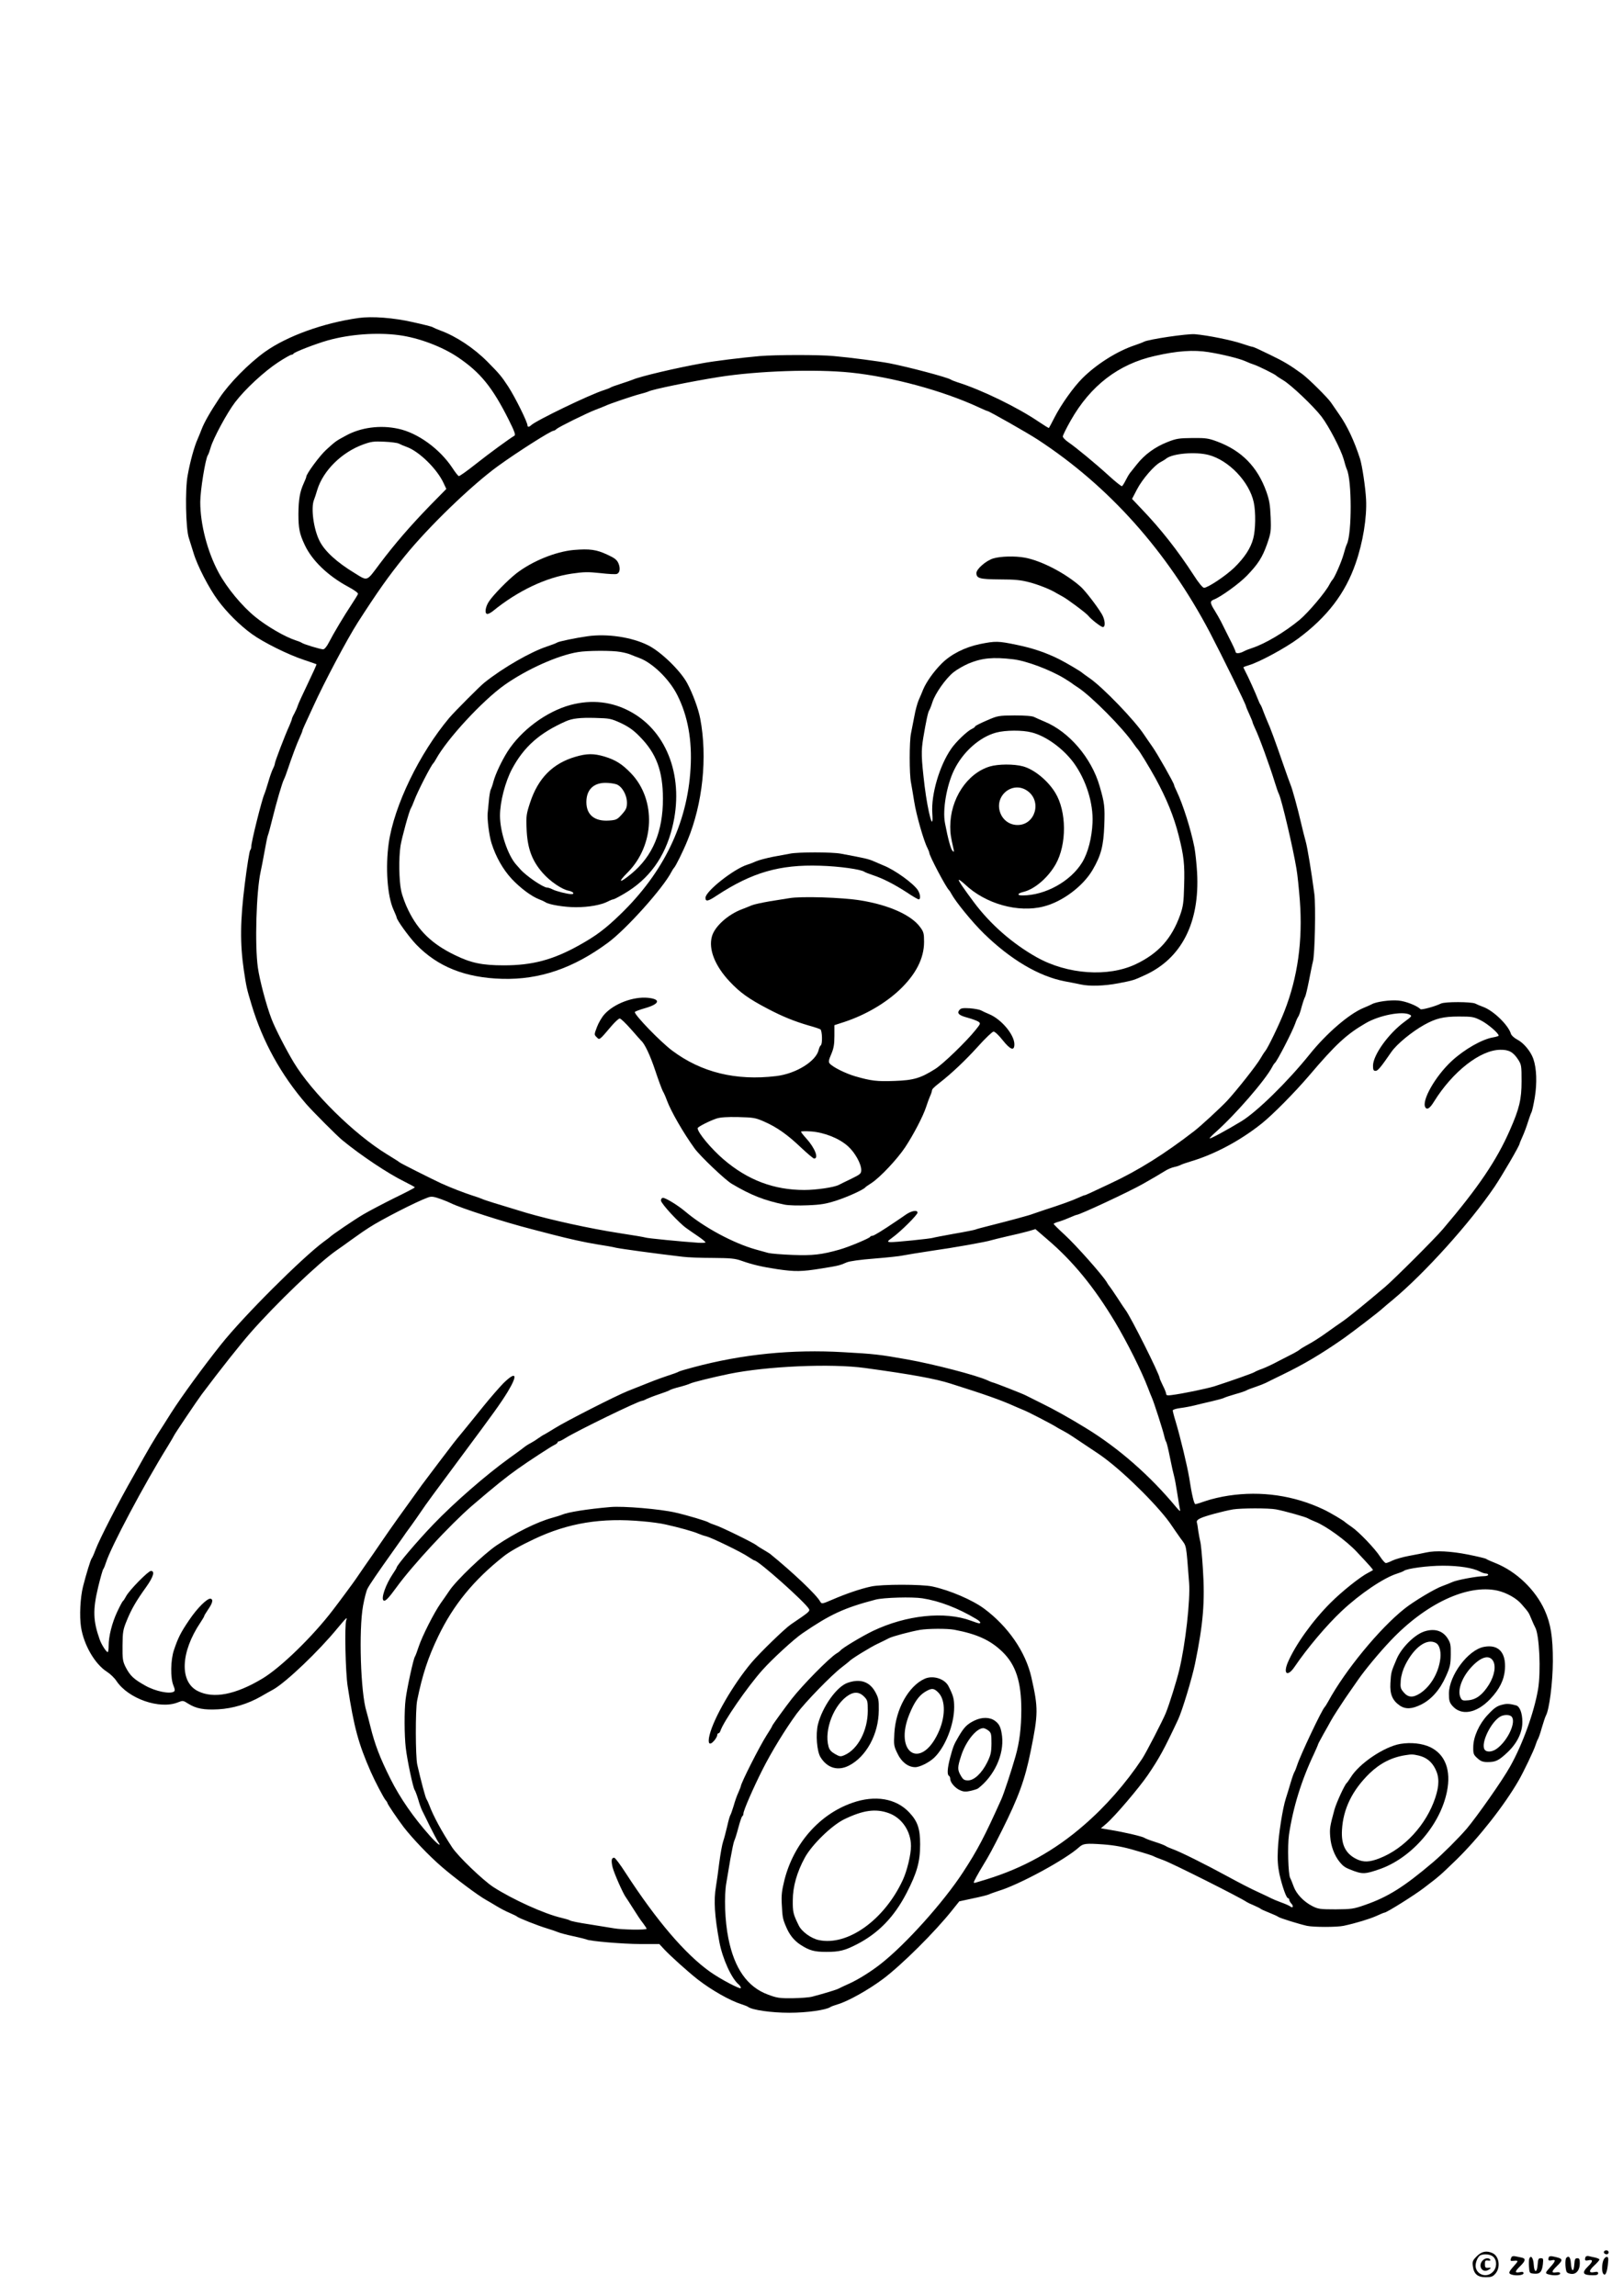 <?xml version="1.0" standalone="no"?>
<!DOCTYPE svg PUBLIC "-//W3C//DTD SVG 20010904//EN"
 "http://www.w3.org/TR/2001/REC-SVG-20010904/DTD/svg10.dtd">
<svg version="1.0" xmlns="http://www.w3.org/2000/svg"
 width="1240pt" height="1754pt" viewBox="0 0 1240 1754"
 preserveAspectRatio="xMidYMid meet">

<g transform="translate(0,1754) scale(0.1,-0.1)"
fill="#000000" stroke="none">
<path d="M2740 15111 c-270 -38 -546 -138 -715 -258 -124 -89 -273 -240 -348
-353 -70 -105 -117 -187 -137 -240 -7 -19 -21 -53 -31 -76 -25 -56 -57 -172
-75 -274 -21 -108 -15 -410 9 -480 8 -25 24 -76 36 -115 28 -95 117 -268 187
-362 69 -93 167 -190 258 -256 88 -64 278 -158 396 -197 52 -17 96 -33 98 -34
2 -2 -28 -68 -66 -147 -38 -79 -73 -155 -77 -169 -4 -14 -16 -41 -26 -60 -11
-19 -19 -38 -19 -42 0 -5 -9 -27 -19 -51 -33 -71 -111 -276 -111 -289 0 -7 -7
-26 -15 -41 -8 -16 -24 -61 -35 -100 -12 -40 -25 -81 -30 -92 -19 -41 -100
-365 -100 -400 0 -12 -4 -25 -9 -30 -5 -6 -24 -122 -41 -259 -35 -279 -37
-452 -7 -658 20 -132 22 -140 59 -263 84 -280 225 -536 419 -760 54 -61 232
-240 276 -276 143 -117 347 -253 471 -314 44 -22 81 -42 81 -45 1 -3 -70 -40
-157 -82 -86 -43 -193 -99 -237 -125 -71 -42 -242 -158 -255 -173 -3 -3 -23
-18 -45 -34 -164 -121 -616 -571 -787 -787 -131 -164 -302 -398 -382 -524 -31
-49 -78 -124 -105 -165 -26 -41 -72 -119 -102 -173 -30 -53 -65 -117 -79 -141
-114 -199 -260 -483 -291 -566 -11 -30 -24 -59 -29 -65 -8 -10 -42 -120 -66
-215 -21 -84 -28 -225 -15 -310 22 -137 106 -282 199 -341 25 -16 57 -47 72
-70 90 -135 330 -219 469 -163 38 15 40 15 79 -10 61 -38 120 -49 230 -43 110
6 226 41 327 99 33 19 75 43 94 53 99 57 345 291 490 468 65 78 78 91 66 60
-13 -35 -6 -395 11 -503 48 -313 82 -439 177 -655 33 -75 98 -198 113 -216 8
-8 14 -19 14 -22 0 -8 75 -119 125 -185 66 -85 191 -217 291 -303 96 -83 277
-219 339 -253 17 -9 51 -30 78 -46 26 -16 71 -40 100 -52 28 -12 54 -25 57
-28 8 -10 160 -70 230 -91 36 -11 74 -24 85 -29 11 -5 62 -19 114 -30 52 -11
97 -23 102 -25 20 -13 281 -35 410 -35 l146 0 40 -43 c48 -51 178 -168 253
-227 104 -81 246 -162 335 -190 22 -7 45 -16 50 -20 31 -24 178 -45 315 -45
136 0 282 21 315 44 6 4 30 13 54 20 79 23 233 109 346 193 143 107 400 362
532 529 l52 65 106 23 c59 12 114 26 123 31 10 5 42 16 72 26 156 47 512 240
615 334 31 28 52 30 183 21 90 -7 155 -19 249 -47 71 -20 133 -40 138 -44 6
-4 39 -17 75 -30 71 -26 590 -287 635 -319 6 -4 30 -16 55 -26 25 -11 47 -22
50 -25 3 -4 32 -17 65 -30 33 -13 66 -28 72 -33 14 -10 156 -54 218 -68 52
-11 228 -11 280 0 94 20 198 52 250 75 30 14 59 26 63 26 16 0 229 133 304
191 117 89 122 94 246 214 169 165 366 415 475 605 37 64 114 225 127 265 7
22 16 45 20 50 4 6 18 44 29 85 12 41 26 83 31 93 27 46 53 254 54 417 0 187
-16 287 -63 391 -71 156 -216 295 -376 359 -33 13 -65 27 -71 32 -5 4 -68 19
-138 33 -132 26 -247 32 -319 16 -23 -5 -82 -17 -132 -26 -49 -9 -106 -26
-127 -36 -20 -10 -43 -19 -50 -19 -7 1 -26 22 -43 48 -38 60 -163 191 -218
228 -23 16 -44 31 -47 34 -13 14 -118 76 -169 100 -224 106 -475 143 -725 105
-55 -8 -132 -26 -172 -40 -40 -14 -76 -25 -81 -25 -10 0 -27 69 -47 200 -16
95 -66 304 -105 435 -12 38 -21 75 -21 81 0 6 26 14 57 18 32 4 80 13 108 20
27 7 86 21 130 31 44 10 87 22 95 26 8 5 49 18 90 30 41 11 80 25 85 29 6 4
35 15 65 25 30 10 66 24 80 31 14 7 72 36 130 64 159 77 290 154 465 276 73
52 271 203 300 231 6 6 41 35 76 64 245 204 590 587 778 864 59 88 191 314
191 329 0 3 11 29 24 58 13 29 31 78 40 108 10 30 21 63 26 72 6 10 17 62 26
115 18 111 14 221 -11 294 -20 58 -75 124 -125 149 -21 11 -42 30 -46 42 -20
68 -135 179 -214 207 -19 7 -46 18 -59 25 -31 14 -231 15 -262 0 -47 -23 -149
-50 -156 -43 -27 27 -113 61 -169 66 -62 6 -170 -9 -203 -28 -9 -5 -38 -18
-65 -29 -110 -46 -282 -194 -411 -355 -169 -210 -403 -439 -522 -511 -114 -69
-236 -135 -241 -130 -2 2 18 23 45 47 152 135 380 398 433 499 7 14 16 27 20
30 17 13 132 236 155 300 8 24 19 48 24 54 5 6 17 40 26 76 10 36 22 70 26 75
4 6 17 60 29 120 12 61 25 128 31 150 15 58 22 427 11 515 -22 166 -53 358
-67 405 -8 28 -23 88 -34 135 -25 110 -69 269 -81 295 -5 11 -31 85 -59 165
-60 174 -97 274 -117 317 -8 18 -21 51 -30 74 -8 23 -18 47 -22 53 -5 6 -15
27 -22 46 -16 43 -76 175 -96 212 -7 14 -14 28 -14 30 0 3 19 10 43 17 80 24
278 131 375 203 221 164 360 345 439 574 56 160 87 351 80 489 -5 94 -30 259
-46 310 -44 137 -98 252 -160 340 -19 28 -47 68 -62 90 -26 38 -170 181 -220
218 -92 67 -138 95 -246 147 -67 33 -126 60 -131 60 -6 0 -43 11 -84 25 -76
26 -262 64 -359 72 -56 5 -356 -39 -390 -58 -9 -5 -39 -16 -65 -25 -137 -45
-296 -145 -405 -254 -68 -68 -162 -200 -213 -300 -21 -41 -40 -77 -42 -79 -2
-2 -36 19 -76 46 -163 111 -438 245 -623 303 -22 7 -44 16 -50 20 -23 17 -330
98 -470 125 -80 15 -298 44 -425 55 -110 11 -449 10 -565 0 -136 -12 -350 -38
-440 -55 -202 -36 -476 -101 -530 -125 -11 -5 -51 -18 -90 -31 -38 -12 -74
-25 -80 -29 -5 -4 -28 -13 -50 -20 -107 -33 -523 -234 -558 -269 -14 -14 -27
-14 -27 -1 0 26 -94 215 -147 297 -52 79 -66 96 -158 189 -105 106 -240 195
-360 239 -27 10 -54 22 -60 26 -5 4 -73 21 -150 38 -149 34 -312 46 -415 32z
m307 -131 c152 -20 332 -88 453 -170 170 -115 261 -227 385 -473 48 -96 56
-120 44 -126 -36 -21 -191 -134 -297 -218 -64 -51 -121 -91 -127 -90 -5 2 -28
30 -49 63 -96 145 -265 268 -414 299 -137 30 -286 10 -400 -53 -78 -42 -77
-42 -149 -107 -49 -44 -153 -185 -153 -207 0 -5 -9 -27 -20 -51 -29 -64 -39
-122 -40 -232 0 -110 8 -152 47 -235 55 -120 177 -238 333 -322 47 -25 78 -48
75 -55 -2 -7 -25 -44 -50 -82 -57 -86 -136 -218 -172 -288 -16 -32 -34 -53
-44 -53 -21 0 -150 39 -164 50 -5 4 -28 13 -50 20 -79 26 -217 106 -305 178
-102 83 -216 221 -279 337 -86 159 -141 370 -141 540 0 89 40 334 58 358 5 7
14 32 21 57 19 69 126 267 187 347 77 101 220 233 327 304 49 32 96 59 103 59
7 0 14 4 16 8 5 12 171 76 263 102 168 47 373 62 542 40z m6188 -130 c102 -16
231 -48 277 -68 24 -11 54 -23 68 -27 30 -9 163 -75 170 -84 3 -4 27 -19 53
-35 59 -34 233 -199 294 -279 57 -75 148 -251 169 -325 8 -31 19 -66 24 -77
39 -84 39 -488 1 -570 -6 -11 -17 -47 -26 -80 -16 -58 -72 -185 -86 -195 -3
-3 -13 -18 -22 -35 -29 -58 -163 -216 -228 -270 -114 -94 -262 -182 -362 -215
-22 -7 -51 -18 -65 -26 -32 -17 -62 -18 -62 -3 0 6 -21 52 -47 102 -25 51 -55
109 -65 130 -10 20 -32 58 -48 84 -36 57 -37 71 -6 83 53 20 194 122 252 182
87 90 119 141 155 243 29 85 31 96 27 205 -4 94 -10 130 -33 195 -68 189 -188
312 -375 382 -67 25 -87 28 -190 27 -103 -1 -123 -4 -191 -31 -94 -37 -174
-95 -233 -170 -26 -32 -50 -63 -55 -69 -5 -6 -19 -30 -30 -52 -11 -22 -24 -43
-29 -46 -4 -2 -49 33 -99 79 -104 95 -251 216 -312 258 -23 16 -41 35 -41 43
0 8 27 63 60 121 151 267 366 432 643 494 171 39 295 48 412 29z m-2735 -156
c315 -33 703 -138 977 -265 34 -16 65 -29 68 -29 11 0 306 -167 385 -219 543
-355 987 -852 1313 -1471 98 -188 277 -552 277 -566 0 -3 11 -30 25 -60 14
-30 25 -58 25 -61 0 -4 9 -25 19 -47 32 -66 113 -289 152 -416 11 -36 24 -74
30 -85 22 -46 108 -413 134 -570 8 -44 19 -154 26 -244 23 -304 -16 -586 -118
-846 -37 -96 -126 -280 -147 -305 -7 -8 -23 -33 -35 -54 -30 -53 -182 -245
-256 -325 -53 -56 -197 -189 -251 -231 -227 -175 -425 -300 -644 -402 -159
-75 -187 -88 -193 -88 -4 0 -26 -9 -50 -20 -43 -20 -137 -54 -262 -94 -38 -13
-77 -26 -85 -29 -20 -9 -176 -51 -315 -86 -60 -15 -117 -30 -125 -34 -8 -3
-82 -18 -165 -32 -82 -15 -151 -28 -155 -30 -11 -6 -309 -37 -331 -33 -22 3
-20 6 21 36 62 45 190 172 190 189 0 22 -44 15 -86 -13 -21 -15 -57 -39 -79
-54 -99 -67 -168 -110 -180 -110 -7 0 -15 -3 -17 -8 -5 -11 -165 -78 -233 -97
-137 -39 -206 -47 -360 -41 -82 3 -166 10 -185 15 -19 5 -62 17 -94 26 -172
48 -397 169 -541 291 -57 48 -149 104 -170 104 -9 0 -15 -9 -15 -21 0 -22 139
-173 196 -212 17 -12 56 -40 88 -61 31 -21 56 -42 56 -46 0 -4 -26 -5 -57 -3
-119 8 -389 34 -403 40 -8 3 -96 18 -195 33 -228 35 -531 102 -715 156 -228
69 -317 96 -335 105 -11 5 -47 18 -80 28 -64 21 -160 58 -235 92 -77 36 -304
150 -317 160 -6 6 -50 33 -97 62 -250 153 -571 469 -712 702 -60 100 -143 261
-170 333 -39 101 -91 297 -104 392 -24 171 -12 578 21 730 6 25 19 95 30 155
11 61 22 117 26 125 4 8 19 65 34 125 32 130 76 280 89 303 5 9 18 44 29 77
30 90 69 195 91 242 11 24 20 46 20 50 0 4 9 25 19 47 11 23 40 86 65 141 84
185 256 509 340 641 152 236 233 351 357 504 183 226 510 542 714 690 149 108
404 270 425 270 5 0 15 6 22 13 18 16 230 121 298 147 30 11 64 25 75 30 33
16 217 78 265 90 25 6 54 15 65 20 35 17 323 76 536 110 297 47 735 62 1009
34z m-3454 -542 c11 -6 39 -18 64 -27 94 -35 229 -167 279 -275 l21 -45 -123
-125 c-154 -159 -269 -292 -386 -447 -103 -138 -90 -133 -191 -71 -137 83
-230 168 -269 247 -45 89 -67 251 -42 313 5 13 17 47 25 76 45 147 186 287
351 347 61 22 82 25 161 21 50 -2 100 -9 110 -14z m6187 -87 c155 -40 313
-206 346 -363 16 -75 14 -208 -4 -275 -19 -74 -66 -146 -146 -224 -66 -63
-201 -153 -230 -153 -10 0 -42 38 -80 98 -120 185 -250 351 -397 504 l-73 77
38 73 c40 77 133 185 180 208 15 8 35 20 43 27 49 39 222 54 323 28z m1538
-4276 c18 -9 15 -14 -39 -53 -124 -91 -242 -256 -242 -337 0 -32 4 -39 20 -39
17 0 40 28 120 144 41 60 157 155 252 208 89 49 145 63 263 63 101 0 115 -2
168 -29 51 -25 137 -98 137 -117 0 -3 -18 -9 -41 -13 -85 -14 -219 -90 -318
-181 -125 -116 -232 -304 -201 -354 13 -21 35 -7 66 44 143 230 354 395 507
396 65 1 98 -17 136 -75 25 -39 26 -48 26 -166 0 -137 -17 -209 -88 -370 -101
-232 -243 -442 -514 -760 -63 -74 -363 -373 -438 -438 -140 -119 -282 -235
-329 -267 -28 -19 -78 -54 -111 -78 -68 -49 -113 -77 -170 -108 -22 -12 -42
-25 -45 -28 -3 -4 -23 -16 -45 -28 -22 -11 -74 -38 -117 -60 -42 -23 -98 -49
-125 -59 -26 -9 -53 -21 -58 -25 -11 -8 -187 -70 -305 -108 -61 -19 -249 -58
-332 -68 -28 -4 -38 -1 -38 8 0 8 -11 37 -25 64 -13 28 -25 53 -25 58 -1 30
-225 476 -262 522 -4 5 -32 46 -60 90 -29 44 -55 82 -58 85 -3 3 -15 19 -25
37 -37 59 -234 281 -320 360 -47 43 -85 81 -85 84 0 3 19 12 43 18 23 7 61 22
84 32 23 10 45 19 49 19 22 0 404 178 507 237 34 20 76 44 94 54 17 10 49 29
70 42 21 14 54 28 73 32 19 4 41 11 50 16 8 5 44 17 80 28 181 54 376 158 540
289 84 67 252 237 363 367 202 238 286 315 431 399 104 61 282 95 337 65z
m-7401 -1409 c30 -11 64 -25 75 -31 79 -39 405 -144 620 -199 61 -16 128 -33
150 -39 139 -36 253 -61 345 -76 58 -9 123 -20 145 -26 35 -8 297 -44 510 -69
39 -5 142 -9 231 -9 136 -1 170 -4 220 -22 85 -30 155 -46 273 -64 136 -20
186 -19 335 5 130 21 141 23 195 47 20 9 104 21 210 29 97 8 196 18 221 24 25
5 122 21 215 35 171 24 418 68 458 81 12 4 67 17 122 30 55 12 126 29 158 38
l58 17 87 -75 c200 -170 362 -369 522 -636 92 -154 201 -372 250 -500 11 -30
25 -64 30 -75 15 -32 87 -256 95 -295 4 -19 11 -39 15 -45 4 -5 17 -59 29
-120 12 -60 26 -123 31 -140 5 -16 16 -77 25 -135 9 -58 18 -114 21 -125 3
-13 -7 -5 -28 20 -201 243 -444 456 -696 609 -122 75 -246 144 -337 188 -55
27 -108 54 -118 59 -22 12 -244 99 -253 99 -3 0 -20 7 -37 15 -83 39 -410 124
-617 161 -208 37 -251 42 -486 55 -392 23 -774 -15 -1149 -116 -54 -14 -104
-29 -110 -33 -5 -4 -46 -19 -90 -33 -74 -25 -110 -39 -297 -114 -93 -37 -479
-234 -558 -284 -36 -22 -72 -44 -80 -48 -8 -3 -28 -16 -45 -28 -16 -12 -43
-29 -60 -38 -16 -8 -40 -23 -53 -34 -12 -10 -63 -47 -113 -83 -175 -126 -420
-339 -579 -505 -122 -127 -280 -313 -280 -330 0 -3 -13 -25 -29 -48 -55 -82
-92 -189 -70 -203 13 -8 38 18 99 102 122 168 410 478 575 621 181 155 261
219 351 283 83 59 255 171 277 181 15 7 27 16 27 21 0 4 5 8 10 8 6 0 28 11
50 25 88 55 560 285 587 285 4 0 20 6 34 14 15 7 58 24 95 36 38 13 74 26 79
30 6 5 39 16 75 25 35 9 72 21 82 26 18 10 177 49 298 74 287 59 781 81 1040
45 351 -48 538 -82 653 -119 260 -82 382 -125 482 -170 22 -10 56 -24 75 -32
32 -12 215 -107 250 -129 8 -6 33 -19 55 -31 22 -12 51 -29 65 -39 14 -9 58
-39 99 -66 108 -72 116 -77 152 -104 170 -127 427 -385 512 -515 15 -22 45
-66 68 -98 46 -63 40 -30 64 -337 10 -131 -28 -470 -75 -665 -20 -84 -75 -261
-103 -330 -21 -53 -153 -309 -181 -350 -124 -187 -280 -365 -446 -508 -222
-193 -462 -326 -740 -412 -41 -12 -80 -24 -86 -26 -7 -2 -13 -2 -14 1 -3 4 33
69 73 135 43 70 67 114 142 263 127 254 176 388 220 607 58 286 58 326 5 562
-44 195 -178 389 -361 525 -89 66 -261 140 -394 169 -80 18 -390 18 -470 0
-80 -17 -191 -55 -293 -99 -81 -35 -84 -35 -95 -17 -27 52 -213 227 -384 366
-7 5 -30 19 -50 31 -21 12 -45 27 -53 34 -23 19 -270 140 -315 154 -22 7 -44
16 -50 20 -12 10 -166 56 -255 76 -116 27 -400 51 -497 42 -175 -15 -324 -39
-368 -58 -11 -5 -47 -16 -79 -25 -115 -32 -278 -113 -421 -209 -97 -65 -310
-269 -361 -346 -17 -25 -47 -69 -68 -98 -51 -73 -140 -249 -167 -330 -12 -37
-25 -71 -29 -77 -11 -13 -61 -243 -71 -325 -11 -85 -10 -276 1 -370 11 -97 56
-307 68 -323 5 -7 17 -39 27 -72 9 -33 23 -71 30 -85 7 -14 34 -68 59 -120 26
-52 54 -105 62 -117 34 -48 -5 -20 -62 44 -127 143 -227 288 -300 433 -81 162
-120 263 -155 405 -11 44 -24 94 -29 111 -45 141 -60 625 -26 809 10 55 25
114 34 130 15 30 83 129 197 289 33 46 67 94 75 106 8 13 35 50 60 84 24 33
58 82 75 107 34 52 117 164 325 444 234 315 282 381 338 472 81 134 67 164
-33 66 -31 -32 -99 -110 -150 -173 -51 -63 -120 -149 -154 -190 -34 -41 -69
-84 -77 -95 -8 -11 -59 -77 -112 -147 -53 -70 -111 -147 -128 -170 -162 -224
-237 -329 -314 -442 -36 -53 -91 -133 -123 -178 -31 -46 -63 -91 -70 -102 -11
-17 -129 -177 -174 -235 -154 -202 -398 -439 -538 -523 -205 -123 -373 -156
-493 -96 -142 70 -133 298 20 525 15 23 28 44 28 48 0 4 13 25 29 49 35 50 42
79 20 84 -25 5 -102 -71 -165 -165 -64 -94 -84 -135 -115 -227 -26 -76 -28
-215 -4 -271 12 -31 13 -40 3 -47 -32 -20 -142 3 -218 46 -89 50 -116 75 -151
143 -21 43 -24 60 -23 163 1 105 4 122 33 192 35 86 70 147 149 257 54 76 67
121 35 121 -21 0 -167 -149 -190 -194 -9 -17 -19 -33 -24 -36 -4 -3 -24 -40
-44 -83 -39 -84 -65 -185 -65 -259 0 -27 -3 -48 -7 -48 -11 0 -48 58 -61 95
-51 143 -54 227 -12 402 17 70 34 131 39 137 5 6 14 29 21 51 37 118 293 600
472 888 26 43 48 80 48 82 0 5 180 273 212 315 147 196 291 377 372 470 196
223 517 531 656 628 25 17 77 54 115 82 39 27 77 54 85 60 8 5 31 20 50 33 90
59 365 200 450 230 27 10 44 7 100 -13z m6380 -2370 c64 -12 232 -59 244 -69
6 -4 31 -15 55 -25 80 -31 236 -144 316 -229 106 -113 128 -138 124 -141 -2
-2 -17 -10 -34 -19 -62 -31 -203 -144 -290 -231 -138 -138 -267 -319 -325
-453 -39 -91 -3 -115 51 -35 98 144 244 317 359 425 140 132 322 255 425 287
22 7 45 16 50 20 23 19 185 40 299 40 125 0 229 -17 281 -44 17 -9 38 -16 48
-16 9 0 17 -4 17 -10 0 -5 -15 -10 -34 -10 -51 0 -206 -29 -240 -45 -17 -8
-51 -21 -75 -30 -56 -19 -221 -118 -291 -174 -191 -152 -453 -471 -581 -706
-12 -22 -25 -42 -28 -45 -19 -14 -188 -371 -211 -445 -7 -22 -16 -44 -20 -50
-4 -5 -18 -44 -30 -85 -12 -41 -28 -94 -36 -118 -24 -73 -57 -281 -61 -392 -4
-75 0 -127 12 -185 21 -94 53 -185 66 -185 5 0 9 -5 9 -12 0 -6 7 -20 17 -30
18 -20 11 -37 -9 -21 -7 6 -39 20 -70 31 -32 12 -66 26 -75 31 -10 6 -56 27
-103 49 -47 21 -150 74 -230 118 -165 90 -363 189 -423 210 -22 8 -45 18 -51
23 -6 4 -42 19 -81 31 -38 12 -75 26 -81 31 -13 10 -148 42 -256 60 l-77 13
40 34 c65 55 250 273 318 372 89 131 125 197 232 425 31 66 106 314 129 425
63 307 77 474 60 730 -6 96 -15 189 -20 205 -4 17 -11 53 -15 80 -3 28 -8 57
-11 66 -3 11 6 22 29 32 35 17 169 53 247 67 61 10 275 11 330 0z m-4840 -91
c63 -5 142 -16 175 -24 100 -22 218 -55 250 -70 17 -7 44 -17 60 -20 40 -10
270 -121 322 -157 23 -15 44 -28 47 -28 30 0 389 -320 417 -371 8 -17 0 -24
-138 -117 -47 -32 -236 -215 -302 -293 -140 -167 -288 -422 -320 -553 -16 -65
-1 -84 35 -43 13 15 24 35 24 43 0 8 4 14 9 14 5 0 12 8 15 18 23 71 205 335
320 464 76 85 240 236 306 281 212 145 319 195 560 258 61 16 280 22 357 10
130 -20 273 -75 410 -157 32 -19 42 -34 23 -34 -5 0 -33 9 -62 20 -200 74
-494 43 -748 -78 -81 -39 -237 -132 -249 -150 -3 -4 -17 -15 -31 -23 -59 -38
-254 -236 -340 -345 -47 -60 -150 -202 -150 -207 0 -4 -20 -37 -44 -74 -54
-85 -196 -365 -196 -388 0 -3 -9 -25 -19 -48 -11 -23 -27 -69 -36 -102 -10
-33 -21 -64 -25 -70 -4 -5 -15 -44 -24 -85 -10 -41 -23 -94 -31 -116 -8 -23
-21 -97 -30 -165 -8 -68 -20 -149 -25 -180 -18 -103 -11 -223 26 -423 24 -128
93 -280 148 -325 9 -8 16 -19 16 -27 0 -14 -155 67 -235 124 -190 135 -408
390 -645 755 -41 64 -80 116 -87 116 -21 1 -25 -19 -13 -72 11 -45 81 -204
103 -232 4 -5 29 -44 55 -85 26 -42 59 -92 75 -111 15 -20 27 -39 27 -42 0
-11 -187 -8 -249 3 -31 5 -117 19 -191 31 -74 11 -139 24 -145 29 -5 4 -35 13
-65 20 -130 30 -373 140 -522 236 -80 53 -269 234 -314 303 -80 122 -142 236
-174 321 -7 19 -17 40 -21 46 -8 9 -43 141 -71 264 -14 61 -15 421 -1 490 40
197 83 328 161 490 116 241 271 430 498 610 46 37 128 83 234 133 262 124 515
165 830 136z m6530 -529 c70 -16 146 -58 185 -104 54 -62 54 -62 75 -113 11
-27 24 -55 29 -64 32 -55 45 -336 22 -473 -30 -176 -118 -421 -214 -591 -57
-103 -252 -380 -331 -474 -65 -75 -182 -192 -256 -255 -224 -190 -345 -266
-520 -327 -88 -31 -104 -33 -225 -34 -119 0 -134 2 -179 25 -65 33 -122 93
-142 149 -9 25 -21 55 -27 66 -15 28 -21 247 -9 330 31 207 94 414 193 622 16
35 29 65 29 68 0 3 19 38 41 78 23 40 48 85 56 100 8 15 30 51 49 80 19 29 39
59 44 67 5 8 25 38 44 65 19 28 52 75 73 105 52 75 164 210 248 298 268 283
586 432 815 382z m-4150 -299 c175 -33 278 -80 371 -171 100 -98 142 -227 142
-440 0 -139 -14 -249 -44 -355 -31 -109 -89 -286 -109 -330 -127 -283 -182
-388 -292 -556 -149 -229 -438 -551 -628 -700 -75 -59 -169 -118 -239 -150
-36 -16 -74 -34 -83 -39 -16 -9 -108 -37 -203 -62 -22 -6 -89 -11 -150 -12
-98 -1 -119 2 -188 28 -157 58 -256 199 -302 429 -27 132 -34 325 -15 428 5
30 19 110 30 178 12 67 25 130 30 140 5 9 19 53 31 99 12 45 25 85 30 88 5 3
9 12 9 21 0 23 73 191 145 334 70 139 177 313 262 429 67 90 266 294 343 353
30 23 57 45 60 48 12 16 167 111 218 134 31 15 69 33 83 41 29 15 165 51 239
64 62 10 205 11 260 1z"/>
<path d="M4384 13339 c-140 -13 -317 -85 -439 -179 -64 -50 -176 -164 -209
-214 -29 -43 -35 -96 -12 -96 8 0 27 10 43 23 189 154 404 256 600 285 95 14
127 14 221 4 60 -7 117 -10 125 -6 23 8 28 43 12 81 -12 27 -28 40 -87 67 -82
38 -132 45 -254 35z"/>
<path d="M7588 13274 c-55 -17 -128 -81 -128 -111 0 -41 24 -48 179 -49 116 0
162 -5 226 -22 72 -19 164 -56 205 -82 8 -5 29 -16 45 -25 36 -18 186 -130
200 -149 20 -26 97 -86 111 -86 22 0 17 57 -8 99 -37 62 -124 175 -160 208
-114 102 -299 199 -427 223 -76 14 -187 11 -243 -6z"/>
<path d="M4490 12680 c-93 -13 -223 -40 -235 -49 -5 -4 -39 -17 -75 -29 -127
-42 -336 -162 -480 -277 -35 -28 -228 -222 -267 -268 -228 -271 -422 -671
-463 -957 -26 -186 -11 -403 36 -508 13 -29 24 -55 24 -59 0 -19 93 -148 149
-207 165 -171 375 -255 658 -263 284 -8 543 80 808 276 140 103 422 418 485
541 7 14 16 27 19 30 12 10 70 127 104 211 116 281 153 634 97 929 -14 75 -57
191 -99 270 -51 96 -203 244 -302 292 -123 61 -309 89 -459 68z m251 -120 c30
-5 63 -14 74 -19 11 -5 42 -17 69 -27 101 -37 230 -162 291 -284 80 -158 114
-346 101 -559 -24 -420 -205 -795 -537 -1116 -115 -111 -184 -163 -315 -236
-199 -111 -357 -153 -574 -153 -166 0 -252 18 -376 79 -173 84 -277 184 -354
341 -22 44 -47 111 -55 150 -17 80 -19 251 -5 343 11 67 67 269 79 286 4 6 16
33 26 60 23 64 129 271 146 285 3 3 12 16 20 31 85 155 355 447 524 567 169
119 406 226 561 251 71 12 262 13 325 1z"/>
<path d="M4359 12155 c-185 -50 -377 -193 -482 -357 -45 -72 -91 -169 -107
-228 -6 -25 -16 -53 -21 -62 -4 -9 -11 -47 -14 -85 -4 -37 -8 -79 -9 -93 -5
-44 11 -173 29 -230 33 -105 88 -202 155 -274 67 -71 150 -133 210 -156 19 -7
40 -17 46 -21 24 -19 146 -39 234 -39 99 0 193 17 245 44 17 9 35 16 40 16 6
0 44 20 85 44 189 111 310 278 366 504 94 374 -34 730 -316 884 -142 79 -299
96 -461 53z m386 -139 c60 -29 96 -54 145 -105 125 -127 174 -260 175 -471 0
-253 -78 -440 -242 -575 -91 -75 -107 -69 -29 9 208 208 221 556 28 758 -67
70 -118 103 -204 129 -81 24 -134 24 -222 -2 -174 -51 -285 -164 -346 -350
-28 -85 -31 -104 -27 -194 5 -152 40 -249 124 -344 55 -63 147 -126 198 -135
34 -7 50 -26 20 -26 -28 0 -117 22 -143 36 -15 8 -34 14 -42 14 -30 0 -160 89
-204 139 -12 13 -26 29 -31 35 -65 71 -125 251 -125 375 0 106 40 259 92 357
91 170 211 276 413 365 48 21 108 28 220 25 115 -3 123 -5 200 -40z m-36 -467
c43 -15 81 -81 81 -141 0 -38 -6 -52 -38 -88 -36 -40 -43 -44 -98 -48 -111 -8
-174 43 -174 141 0 93 53 147 146 147 28 0 65 -5 83 -11z"/>
<path d="M7486 12620 c-116 -25 -218 -76 -291 -148 -61 -61 -117 -140 -142
-199 -8 -21 -23 -56 -33 -78 -10 -22 -26 -79 -34 -125 -9 -47 -21 -107 -26
-133 -13 -62 -13 -311 0 -374 5 -26 16 -93 25 -148 15 -97 72 -298 101 -353 7
-15 14 -31 14 -36 0 -23 130 -269 151 -286 3 -3 12 -16 19 -30 32 -59 157
-213 247 -301 204 -199 420 -327 618 -365 44 -8 99 -19 122 -24 66 -15 179
-12 288 9 114 22 117 23 204 63 279 128 418 401 397 783 -4 66 -13 152 -20
190 -28 142 -88 330 -136 431 -11 22 -20 44 -20 48 0 13 -128 239 -165 291
-20 28 -47 68 -62 90 -73 112 -318 366 -419 435 -27 19 -51 36 -54 39 -8 10
-122 77 -177 105 -102 51 -203 85 -324 110 -144 30 -163 30 -283 6z m254 -116
c102 -12 283 -80 393 -147 29 -18 54 -34 57 -37 3 -3 23 -17 45 -31 104 -68
343 -309 425 -429 13 -19 27 -37 30 -40 12 -10 90 -138 138 -225 85 -156 141
-292 178 -440 39 -154 46 -218 41 -380 -3 -129 -8 -160 -30 -223 -65 -182
-166 -294 -337 -376 -212 -102 -525 -80 -760 52 -185 104 -354 252 -480 421
-77 103 -119 165 -115 170 3 3 24 -13 48 -35 157 -149 407 -219 602 -168 142
36 299 154 372 278 65 111 84 183 90 342 5 143 2 169 -36 300 -62 214 -233
415 -421 492 -30 13 -66 28 -79 35 -15 8 -71 12 -150 12 -123 -1 -128 -2 -213
-39 -49 -21 -88 -41 -88 -45 0 -4 -11 -13 -25 -19 -36 -17 -122 -99 -158 -152
-90 -130 -154 -350 -144 -492 11 -158 -33 0 -59 209 -26 222 -27 262 -10 368
21 124 36 197 46 210 4 6 15 33 24 62 22 67 100 178 160 227 26 21 78 51 115
67 103 43 188 51 341 33z m143 -559 c110 -28 241 -124 321 -233 94 -130 150
-307 143 -457 -5 -114 -34 -228 -78 -301 -88 -146 -283 -254 -457 -254 -46 0
-39 16 11 28 85 22 185 109 243 211 85 151 84 403 -4 546 -57 93 -161 178
-246 201 -70 19 -190 18 -254 -1 -174 -53 -302 -248 -302 -460 0 -53 5 -82 26
-174 4 -20 3 -21 -9 -10 -13 14 -34 90 -57 211 -20 100 12 286 68 403 67 140
196 255 323 289 71 19 201 20 272 1z m-31 -448 c109 -80 57 -257 -75 -259 -60
-1 -112 34 -134 91 -51 133 96 251 209 168z"/>
<path d="M6035 11019 c-22 -4 -80 -15 -130 -24 -49 -10 -108 -25 -130 -35 -22
-10 -51 -21 -65 -25 -103 -32 -320 -203 -320 -253 0 -31 19 -28 86 17 270 177
481 238 789 228 147 -4 316 -28 340 -47 6 -4 34 -15 64 -25 76 -25 162 -69
258 -131 44 -30 86 -54 92 -54 16 0 13 38 -5 68 -31 51 -177 157 -264 191 -19
8 -54 23 -77 33 -39 17 -71 24 -249 57 -68 13 -329 13 -389 0z"/>
<path d="M6030 10679 c-25 -4 -92 -15 -150 -24 -58 -10 -118 -23 -135 -30 -16
-7 -50 -20 -75 -30 -108 -40 -211 -133 -231 -209 -27 -98 24 -225 136 -344 79
-84 144 -131 293 -209 113 -59 199 -94 312 -127 41 -11 81 -25 88 -29 14 -10
17 -113 3 -122 -5 -3 -12 -18 -16 -34 -19 -87 -173 -183 -325 -201 -308 -37
-572 28 -795 195 -90 68 -285 269 -285 294 0 4 36 18 79 30 112 32 122 69 21
79 -112 11 -259 -45 -332 -126 -20 -22 -45 -65 -57 -97 -22 -58 -22 -59 -2
-78 22 -23 19 -25 114 87 27 31 54 56 62 56 8 0 46 -37 86 -82 40 -46 75 -85
78 -88 26 -22 68 -110 107 -227 25 -76 52 -147 58 -158 7 -11 21 -42 31 -70
31 -84 124 -246 212 -368 42 -58 233 -240 284 -270 147 -87 248 -127 404 -159
28 -6 105 -8 175 -5 102 4 142 11 219 36 82 26 206 82 221 100 3 4 24 19 48
34 65 42 197 182 258 274 64 97 137 237 160 308 9 28 22 64 30 82 8 17 14 36
14 41 0 12 14 26 60 62 88 68 195 169 290 274 57 64 112 116 121 116 10 0 41
-29 69 -65 59 -74 90 -86 90 -32 0 72 -97 189 -190 229 -25 10 -54 24 -65 30
-11 6 -49 13 -85 16 -52 3 -68 1 -79 -12 -22 -26 -6 -42 62 -60 36 -10 74 -24
83 -31 17 -12 15 -16 -21 -61 -71 -89 -249 -261 -309 -299 -112 -71 -166 -87
-311 -92 -134 -5 -179 0 -303 36 -74 22 -170 70 -193 97 -10 12 -8 26 12 72
19 45 24 75 24 139 l0 82 80 26 c158 53 307 140 416 242 126 119 189 242 189
368 0 64 -3 77 -30 113 -67 92 -238 169 -455 204 -139 23 -457 33 -545 17z
m-193 -1706 c98 -43 178 -99 283 -199 49 -46 94 -84 100 -84 38 0 5 83 -61
155 -21 23 -39 46 -39 50 0 4 36 5 79 2 101 -8 214 -53 281 -114 52 -47 100
-133 100 -180 0 -28 -6 -33 -77 -68 -43 -20 -86 -42 -96 -47 -37 -18 -170 -38
-262 -38 -232 0 -431 75 -615 232 -96 82 -200 207 -200 240 0 10 93 57 145 74
27 9 81 13 165 11 115 -3 131 -5 197 -34z"/>
<path d="M10877 5076 c-74 -27 -170 -124 -206 -208 -43 -101 -43 -101 -48
-185 -5 -84 15 -132 71 -171 44 -30 94 -28 165 8 77 38 143 113 188 215 32 71
36 90 37 166 1 77 -2 89 -26 127 -39 58 -103 75 -181 48z m93 -86 c31 -16 44
-76 31 -142 -18 -101 -78 -196 -153 -244 -53 -34 -90 -31 -123 8 -25 29 -27
38 -23 93 4 40 16 80 36 120 68 134 164 202 232 165z"/>
<path d="M11338 4960 c-121 -22 -268 -219 -268 -358 0 -50 4 -66 25 -91 68
-80 185 -60 291 51 71 75 106 146 112 227 9 129 -50 192 -160 171z m68 -105
c25 -39 13 -113 -30 -183 -48 -77 -96 -114 -157 -120 -41 -4 -49 -2 -59 18
-27 51 4 147 73 226 75 85 141 108 173 59z"/>
<path d="M11485 4520 c-46 -10 -67 -24 -119 -80 -65 -69 -109 -167 -110 -243
-1 -54 2 -61 32 -88 25 -23 42 -29 77 -29 61 0 83 10 148 70 76 70 119 155
118 238 0 66 -20 118 -48 125 -43 12 -70 14 -98 7z m63 -92 c39 -39 -27 -183
-111 -245 -37 -28 -83 -30 -96 -5 -27 51 52 212 124 251 27 14 68 14 83 -1z"/>
<path d="M10700 4219 c-125 -21 -317 -151 -381 -257 -13 -20 -26 -39 -30 -42
-15 -12 -79 -150 -94 -205 -34 -125 -37 -142 -32 -205 5 -72 33 -146 73 -194
31 -37 42 -43 108 -68 67 -24 88 -23 188 11 247 82 471 337 523 596 33 162
-13 284 -128 339 -61 29 -148 38 -227 25z m138 -89 c59 -14 100 -46 128 -102
31 -61 31 -126 0 -220 -68 -206 -236 -389 -426 -463 -76 -30 -123 -32 -176 -6
-83 41 -118 109 -111 223 9 160 78 302 210 431 81 78 170 124 277 140 44 7 54
7 98 -3z"/>
<path d="M7064 4716 c-122 -55 -221 -232 -231 -416 -5 -90 -4 -98 24 -155 30
-64 80 -103 134 -104 34 -1 107 35 147 73 84 81 152 252 152 385 0 63 -6 87
-43 160 -29 58 -120 86 -183 57z m107 -107 c55 -59 53 -189 -5 -310 -134 -283
-338 -146 -218 147 37 91 72 141 119 170 51 31 69 30 104 -7z"/>
<path d="M6475 4685 c-83 -29 -192 -183 -226 -318 -18 -74 -8 -206 20 -250 51
-83 133 -107 217 -64 133 68 227 241 228 422 1 81 -2 95 -27 141 -44 79 -116
103 -212 69z m126 -104 c27 -28 29 -34 29 -109 0 -151 -76 -295 -178 -339 -30
-13 -36 -12 -73 9 -28 16 -42 31 -49 57 -35 127 42 324 155 393 44 27 82 23
116 -11z"/>
<path d="M7445 4397 c-56 -27 -79 -50 -121 -122 -37 -63 -41 -74 -65 -162 -21
-80 -24 -129 -9 -138 6 -3 10 -14 10 -24 0 -27 39 -72 77 -87 25 -11 43 -12
78 -4 26 6 52 14 58 19 124 95 199 259 183 398 -8 65 -20 93 -53 117 -40 30
-100 31 -158 3z m106 -76 c22 -17 24 -27 24 -99 -1 -69 -5 -88 -33 -145 -41
-82 -99 -137 -146 -137 -28 0 -38 6 -55 36 -27 45 -26 65 2 151 35 110 115
210 168 212 9 1 27 -8 40 -18z"/>
<path d="M6510 3768 c-249 -87 -445 -310 -516 -586 -21 -85 -25 -118 -21 -190
5 -96 7 -110 32 -168 26 -64 63 -109 113 -141 67 -43 104 -53 196 -53 98 0
139 10 231 57 166 85 287 210 382 394 79 153 103 238 103 370 0 120 -19 176
-83 244 -101 108 -262 135 -437 73z m280 -78 c101 -36 170 -139 170 -252 0
-65 -30 -189 -62 -258 -141 -305 -421 -506 -641 -460 -59 12 -131 64 -154 111
-43 87 -47 104 -46 193 0 105 32 216 92 326 54 99 205 246 301 293 145 70 240
83 340 47z"/>
<path d="M12257 344 c-9 -10 2 -24 19 -24 8 0 14 7 14 15 0 15 -21 21 -33 9z"/>
<path d="M11283 305 c-32 -32 -35 -40 -30 -77 8 -59 36 -83 98 -83 43 0 54 4
75 28 40 47 28 133 -23 156 -46 21 -83 13 -120 -24z m127 -5 c29 -29 27 -84
-5 -115 -44 -45 -117 -25 -130 34 -7 31 15 85 37 94 31 13 79 6 98 -13z"/>
<path d="M11327 272 c-37 -40 -3 -97 43 -72 26 14 25 20 -2 17 -19 -2 -23 3
-23 28 0 26 3 30 24 27 15 -2 21 0 17 7 -11 17 -41 13 -59 -7z"/>
<path d="M11546 294 c-9 -24 -8 -26 17 -24 40 4 40 1 3 -40 -40 -45 -43 -55
-20 -64 32 -12 94 -7 94 9 0 11 -8 13 -30 8 -39 -7 -38 5 5 47 41 40 44 58 10
65 -14 3 -36 7 -49 10 -16 3 -26 0 -30 -11z"/>
<path d="M11836 302 c-3 -3 -6 -12 -6 -20 0 -10 7 -12 25 -8 34 9 31 -6 -10
-51 -41 -45 -42 -49 -12 -57 40 -11 87 -7 87 7 0 9 -10 12 -30 9 -39 -6 -38 6
5 48 53 51 49 58 -37 75 -9 1 -19 0 -22 -3z"/>
<path d="M12117 303 c-4 -3 -7 -13 -7 -21 0 -10 7 -12 24 -8 38 9 38 -8 1 -44
-53 -52 -44 -70 36 -70 28 0 39 4 39 15 0 11 -7 13 -29 9 -44 -9 -44 10 -1 50
22 20 40 41 40 46 0 4 -15 11 -32 15 -18 4 -40 8 -49 11 -8 2 -18 1 -22 -3z"/>
<path d="M11684 287 c-3 -8 -4 -36 -2 -63 3 -48 4 -49 39 -52 44 -4 60 13 67
73 4 41 3 45 -16 45 -18 0 -21 -7 -24 -47 -4 -66 -26 -68 -30 -2 -3 51 -22 77
-34 46z"/>
<path d="M11967 293 c-12 -11 -8 -98 5 -111 7 -7 24 -12 39 -12 36 0 59 33 59
82 0 31 -4 38 -19 38 -17 0 -20 -8 -23 -47 -4 -63 -22 -57 -26 7 -3 47 -16 63
-35 43z"/>
<path d="M12250 274 c-12 -30 -13 -84 -2 -101 15 -23 29 3 36 65 6 53 5 62 -9
62 -8 0 -20 -12 -25 -26z"/>
</g>
</svg>
